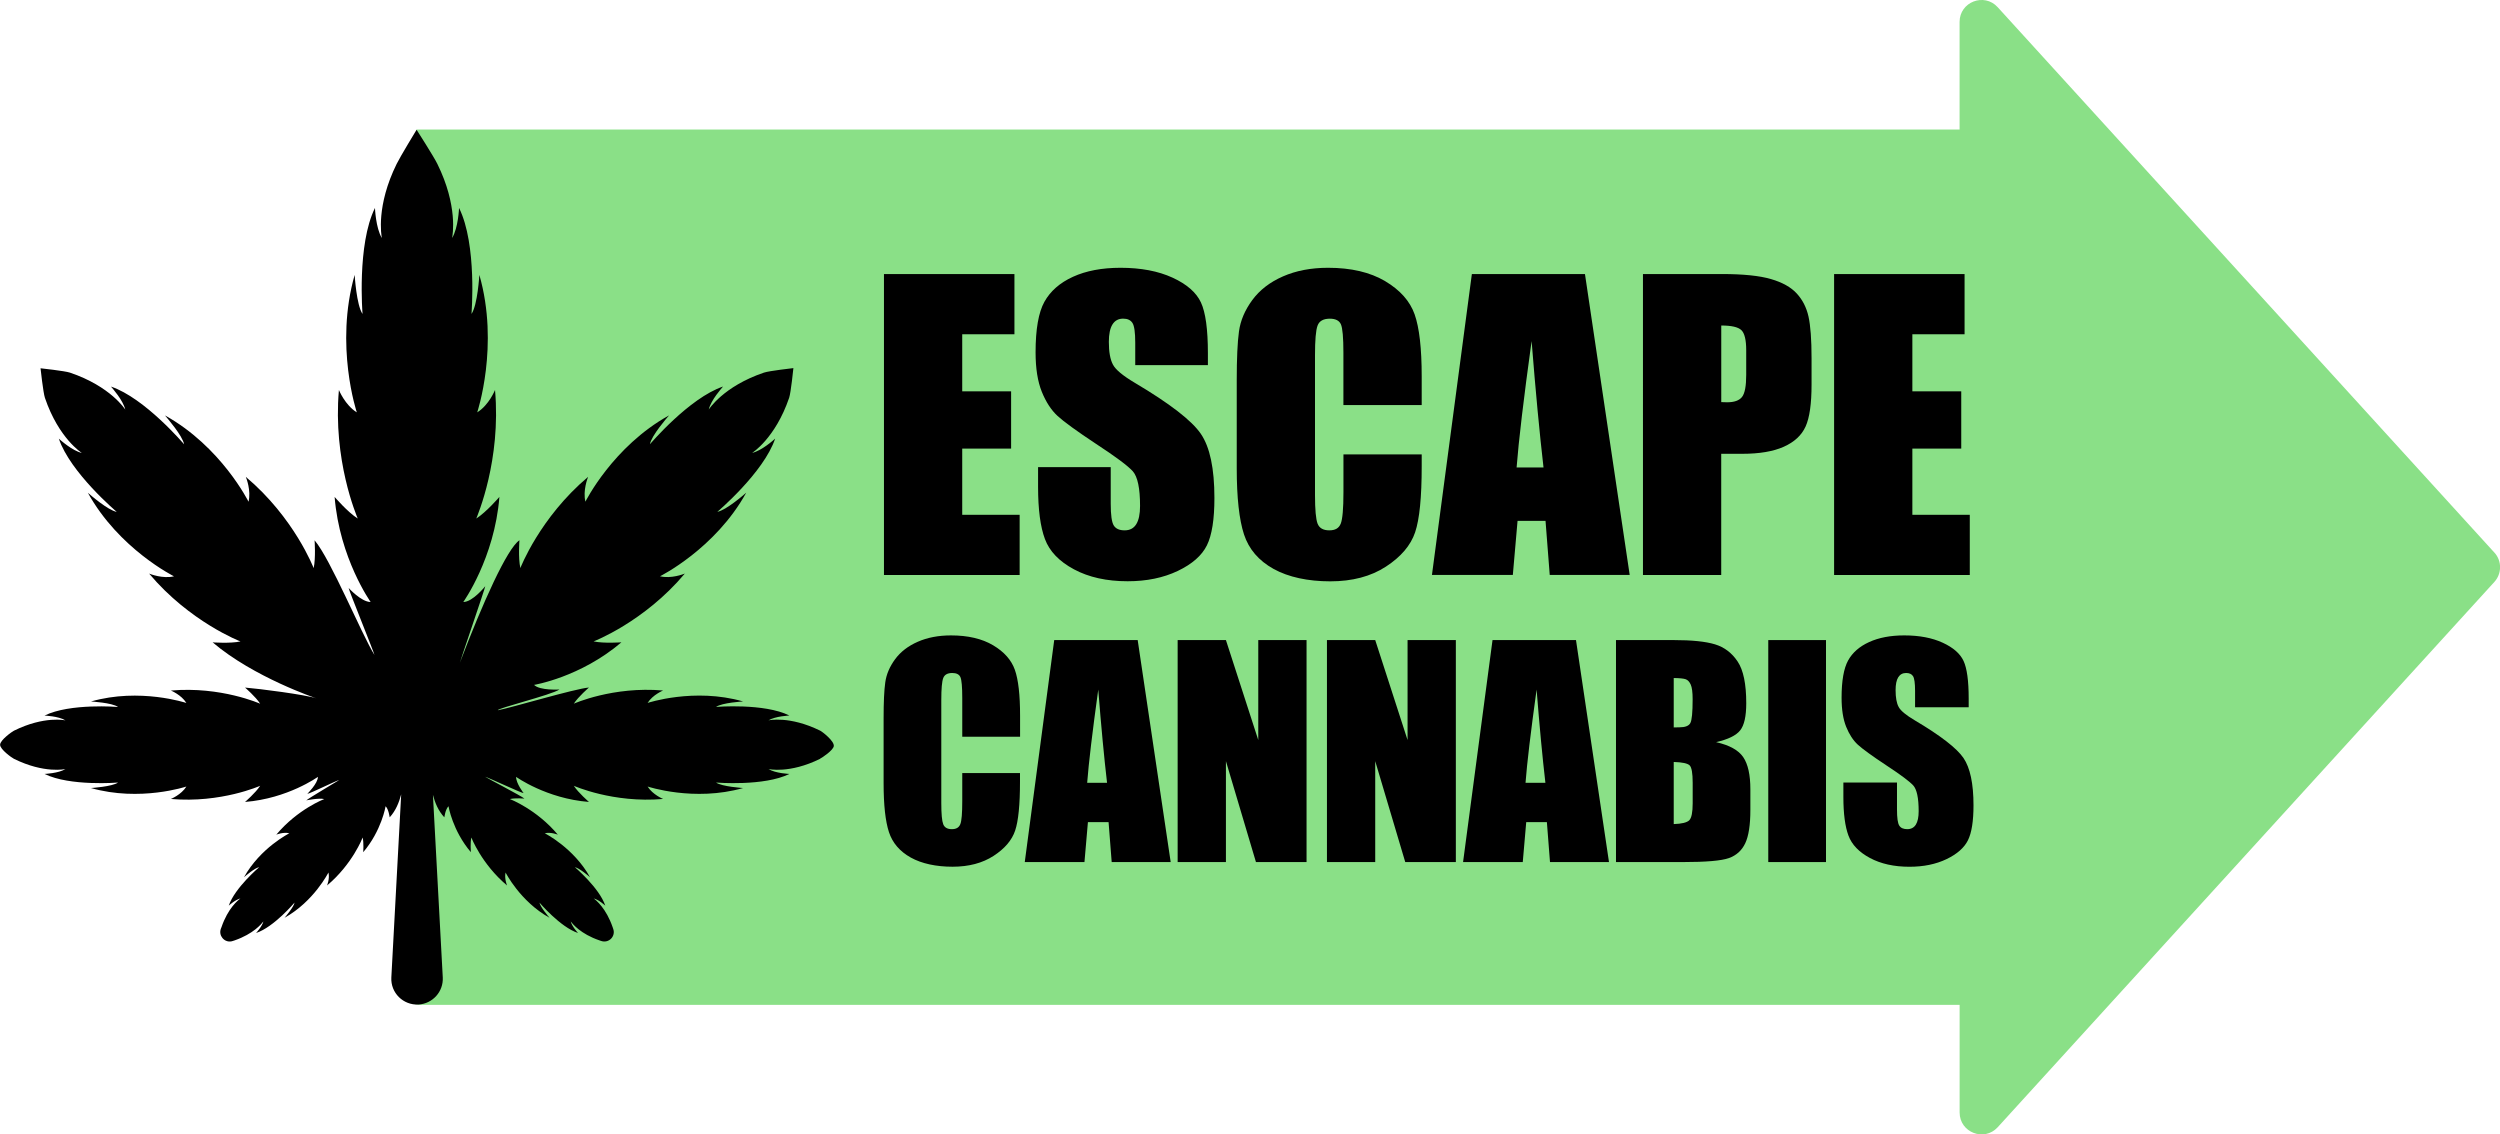 <?xml version="1.0" encoding="UTF-8"?><svg id="Ebene_1" xmlns="http://www.w3.org/2000/svg" viewBox="0 0 571.18 259.19"><defs><style>.cls-1{fill:#8ae087;}</style></defs><path class="cls-1" d="M569.88,126.23L456.41,1.64c-3.08-3.38-8.7-1.2-8.7,3.37v24.58H95.17l-3.98,195c0,2.76,2.24,5,5,5h351.53v24.58c0,4.57,5.62,6.74,8.7,3.37l113.47-124.58c1.74-1.91,1.74-4.83,0-6.73Z"/><g id="_x32_8_Marijuana"><path d="M187.36,173.37c-7,3.46-11.79,2.33-11.79,2.33,1.61,1,4.79,1.12,4.79,1.12-5.79,2.88-16.77,1.97-16.77,1.97,1.38.95,6.19,1.25,6.19,1.25-11.2,3.2-21.82-.34-21.82-.34,1.17,1.87,3.54,2.84,3.54,2.84-11.45,1-20.4-3.01-20.4-3.01,1.04,1.61,3.46,3.69,3.46,3.69-9.73-.76-16.65-5.73-16.65-5.73,0,1.51,1.72,3.71,1.72,3.71-.59-.02-8.2-3.64-8.8-3.73.66.42,8.35,4.43,8.99,4.98,0,0-2.12-.17-3.33.11,0,0,6.07,2.31,10.96,8.14,0,0-1.59-.66-2.99-.32,0,0,6.6,3.31,10.35,10.05-.28-.23-2.44-2.12-3.48-2.31,0,0,5.6,4.73,6.96,8.8,0,0-1.44-1.36-2.65-1.65.55.4,2.84,2.25,4.33,6.57.04.11.06.21.11.32.34.88.08,1.75-.48,2.31s-1.43.82-2.32.49c-.11-.04-.21-.08-.32-.11-4.33-1.48-6.17-3.8-6.57-4.33.3,1.19,1.68,2.65,1.68,2.65-4.09-1.36-8.82-6.96-8.82-6.96.19,1.04,2.08,3.2,2.31,3.48-6.74-3.75-10.05-10.35-10.05-10.35-.32,1.4.34,2.97.34,2.97-5.83-4.9-8.16-10.96-8.16-10.96-.28,1.23-.11,3.35-.11,3.35-4.2-4.94-5.11-10.5-5.11-10.5-.72.7-.95,2.54-.95,2.54-1.38-1.48-2.14-3.33-2.61-5.15l2.25,41.73c.17,3.24-2.31,6-5.56,6.19-3.48.17-6.38-2.67-6.19-6.19l2.25-41.84c-.49,1.87-1.25,3.75-2.63,5.26,0,0-.23-1.84-.93-2.54,0,0-.91,5.56-5.11,10.5,0,0,.15-2.12-.13-3.35,0,0-2.31,6.07-8.14,10.96,0,0,.66-1.57.32-2.97,0,0-3.31,6.6-10.03,10.35.23-.28,2.1-2.44,2.29-3.48,0,0-4.71,5.6-8.8,6.96,0,0,1.36-1.46,1.68-2.65-.4.53-2.27,2.84-6.57,4.33-.13.02-.23.06-.34.11-.96.37-1.9.03-2.45-.65-.46-.56-.65-1.35-.35-2.15.04-.11.08-.21.13-.32,1.48-4.33,3.77-6.17,4.33-6.57-1.21.3-2.67,1.65-2.67,1.65,1.38-4.07,6.96-8.8,6.96-8.8-1.06.19-3.22,2.08-3.48,2.31,3.75-6.74,10.37-10.05,10.37-10.05-1.42-.34-2.99.32-2.99.32,4.88-5.83,10.96-8.14,10.96-8.14-1.23-.28-4.1.3-4.1.3.64-.55,6.85-4.22,7.51-4.64-.59.08-6.71,3.13-7.28,3.15,0,0,2.42-2.38,2.42-3.88,0,0-6.89,4.96-16.65,5.73,0,0,2.42-2.08,3.46-3.69,0,0-8.95,4.01-20.4,3.01,0,0,2.4-.98,3.54-2.84,0,0-10.6,3.54-21.8.34,0,0,4.81-.3,6.19-1.25,0,0-10.99.91-16.8-1.97,0,0,3.2-.13,4.79-1.12,0,0-4.79,1.12-11.77-2.33-.45-.21-3.17-2.14-3.17-3.21,0-1.07,2.72-3,3.17-3.22,6.98-3.46,11.77-2.35,11.77-2.35-1.59-.98-4.79-1.1-4.79-1.1,5.81-2.88,16.8-1.97,16.8-1.97-1.38-.98-6.19-1.25-6.19-1.25,11.2-3.2,21.8.34,21.8.34-1.15-1.87-3.54-2.84-3.54-2.84,11.45-1,20.4,3.01,20.4,3.01-1.04-1.61-3.46-3.69-3.46-3.69,3.2.25,13.85,1.63,16.29,2.46,0,0-14.31-4.79-23.69-12.79,0,0,4.01.3,6.36-.21,0,0-11.54-4.41-20.87-15.5.28.11,3.12,1.23,5.68.62,0,0-12.6-6.26-19.68-19.09.51.45,4.6,4.01,6.6,4.37,0,0-10.62-8.97-13.23-16.73.36.32,3.07,2.76,5.26,3.27,0,0-5.28-3.29-8.44-12.6-.4-1.17-1-6.75-1-6.75,0,0,5.58.6,6.74,1,9.33,3.16,12.62,8.44,12.62,8.44-.53-2.18-2.97-4.9-3.27-5.26,7.74,2.61,16.71,13.19,16.71,13.19-.36-1.97-3.92-6.07-4.37-6.6,12.85,7.13,19.09,19.72,19.09,19.72.62-2.57-.51-5.41-.62-5.68,11.09,9.33,15.5,20.85,15.5,20.85.51-2.33.21-6.36.21-6.36,3.69,4.33,10.64,21.27,13.68,26.2,0-.34-5.93-14.97-5.9-15.31,0,0,2.89,3.21,5.03,3.21,0,0-7.1-9.97-8.23-24.01,0,0,2.95,3.46,5.28,4.94-.28-.72-5.7-13.34-4.3-29.37,0,0,1.4,3.46,4.09,5.11,0,0-5.11-15.27-.49-31.41,0,0,.4,6.91,1.8,8.93,0,0-1.31-15.86,2.84-24.22,0,0,.17,4.56,1.57,6.87-.11-.64-1.34-7.36,3.39-16.94.78-1.61,4.55-7.8,4.55-7.8,0,0,3.96,6.19,4.74,7.8,4.73,9.59,3.5,16.31,3.37,16.94,1.42-2.31,1.59-6.87,1.59-6.87,4.16,8.36,2.84,24.22,2.84,24.22,1.4-2.01,1.8-8.93,1.8-8.93,4.62,16.14-.49,31.41-.49,31.41,2.69-1.65,4.07-5.11,4.07-5.11,1.42,16.03-4.01,28.65-4.28,29.37,2.31-1.48,5.28-4.94,5.28-4.94-1.12,14.04-8.25,24.01-8.25,24.01,2.16,0,5.02-3.61,5.02-3.61,0,.36-5.77,17.16-5.81,17.5,5.27-13.83,10.82-26.12,13.62-28,0,0-.32,4.03.21,6.36,0,0,4.41-11.51,15.48-20.85-.11.28-1.23,3.12-.62,5.68,0,0,6.26-12.6,19.11-19.72-.45.53-4.03,4.62-4.37,6.6,0,0,8.97-10.58,16.71-13.19-.3.36-2.76,3.08-3.27,5.26,0,0,3.29-5.28,12.62-8.44,1.17-.4,6.72-1.03,6.72-1.03,0,0-.57,5.61-.97,6.78-3.18,9.31-8.46,12.6-8.46,12.6,2.18-.51,4.92-2.95,5.26-3.27-2.61,7.76-13.21,16.73-13.21,16.73,1.99-.36,6.09-3.92,6.6-4.37-7.08,12.83-19.7,19.09-19.7,19.09,2.57.62,5.41-.51,5.68-.62-9.31,11.09-20.85,15.5-20.85,15.5,2.35.51,6.36.21,6.36.21-9.39,8-19.96,9.73-19.96,9.73,1.34,1.34,5.81,1.05,5.81,1.05-1.9,1.26-14.48,4.35-14.06,4.74,2.84-.51,17.61-4.94,20.79-5.19,0,0-2.42,2.08-3.46,3.69,0,0,8.95-4.01,20.4-3.01,0,0-2.38.98-3.54,2.84,0,0,10.62-3.54,21.82-.34,0,0-4.81.28-6.19,1.25,0,0,10.99-.91,16.77,1.97,0,0-3.18.13-4.79,1.1,0,0,4.79-1.1,11.81,2.35.45.21,3.26,2.36,3.12,3.53-.11.95-2.7,2.68-3.15,2.89Z"/></g><path d="M201.96,62.61h29.81v13.76h-11.93v13.04h11.17v13.08h-11.17v15.12h13.12v13.76h-31V62.61Z"/><path d="M275.97,83.42h-16.6v-5.1c0-2.38-.21-3.89-.64-4.54-.42-.65-1.13-.98-2.12-.98-1.08,0-1.89.44-2.44,1.32s-.83,2.21-.83,3.99c0,2.29.31,4.02.93,5.18.59,1.16,2.28,2.56,5.05,4.2,7.96,4.72,12.97,8.6,15.04,11.63s3.1,7.91,3.1,14.65c0,4.9-.57,8.51-1.72,10.83s-3.36,4.27-6.65,5.84-7.11,2.36-11.46,2.36c-4.79,0-8.87-.91-12.25-2.72-3.38-1.81-5.6-4.12-6.64-6.92-1.05-2.8-1.57-6.78-1.57-11.93v-4.5h16.6v8.37c0,2.58.23,4.23.7,4.97.47.74,1.29,1.1,2.48,1.1s2.07-.47,2.65-1.4.87-2.32.87-4.16c0-4.05-.55-6.69-1.66-7.94-1.13-1.25-3.92-3.33-8.37-6.24-4.44-2.94-7.39-5.08-8.83-6.41-1.44-1.33-2.64-3.17-3.59-5.52-.95-2.35-1.42-5.35-1.42-9,0-5.27.67-9.12,2.02-11.55,1.35-2.43,3.52-4.34,6.52-5.71,3-1.37,6.62-2.06,10.87-2.06,4.64,0,8.6.75,11.87,2.25,3.27,1.5,5.44,3.39,6.5,5.67,1.06,2.28,1.59,6.15,1.59,11.61v2.72Z"/><path d="M324.81,92.55h-17.88v-11.95c0-3.47-.19-5.64-.57-6.5-.38-.86-1.23-1.29-2.53-1.29-1.47,0-2.41.52-2.8,1.57-.4,1.05-.59,3.31-.59,6.79v31.93c0,3.34.2,5.52.59,6.54.4,1.02,1.29,1.53,2.68,1.53s2.2-.51,2.61-1.53.62-3.42.62-7.19v-8.64h17.88v2.68c0,7.12-.5,12.16-1.51,15.14-1.01,2.98-3.23,5.59-6.67,7.83-3.44,2.24-7.68,3.36-12.72,3.36s-9.55-.95-12.95-2.84-5.65-4.52-6.75-7.88-1.66-8.4-1.66-15.14v-20.09c0-4.95.17-8.67.51-11.15.34-2.48,1.35-4.86,3.04-7.16,1.68-2.29,4.02-4.1,7.01-5.41s6.42-1.97,10.3-1.97c5.27,0,9.61,1.02,13.04,3.05,3.43,2.04,5.68,4.57,6.75,7.61s1.61,7.77,1.61,14.18v6.53Z"/><path d="M362.12,62.61l10.22,68.75h-18.27l-.96-12.36h-6.39l-1.08,12.36h-18.48l9.12-68.75h25.84ZM352.65,106.81c-.9-7.79-1.81-17.41-2.72-28.88-1.82,13.17-2.96,22.79-3.43,28.88h6.15Z"/><path d="M375.38,62.61h18.01c4.87,0,8.61.38,11.23,1.15,2.62.76,4.59,1.87,5.9,3.31,1.32,1.44,2.21,3.19,2.67,5.25s.7,5.23.7,9.53v5.99c0,4.39-.45,7.59-1.36,9.6-.91,2.01-2.57,3.55-4.99,4.63-2.42,1.08-5.58,1.61-9.49,1.61h-4.8v27.69h-17.88V62.61ZM393.26,74.37v17.5c.51.03.95.04,1.32.04,1.64,0,2.78-.4,3.42-1.21s.96-2.48.96-5.03v-5.65c0-2.35-.37-3.88-1.1-4.59-.74-.71-2.27-1.06-4.59-1.06Z"/><path d="M419.04,62.61h29.81v13.76h-11.93v13.04h11.17v13.08h-11.17v15.12h13.12v13.76h-31V62.61Z"/><path d="M233.04,168.32h-13.19v-8.81c0-2.56-.14-4.16-.42-4.8-.28-.63-.9-.95-1.86-.95-1.09,0-1.78.39-2.07,1.16-.29.77-.44,2.44-.44,5.01v23.56c0,2.46.15,4.07.44,4.82.29.75.95,1.13,1.97,1.13s1.62-.38,1.93-1.13.45-2.52.45-5.31v-6.38h13.19v1.98c0,5.25-.37,8.97-1.11,11.17-.74,2.2-2.38,4.12-4.92,5.77-2.54,1.65-5.67,2.48-9.38,2.48s-7.05-.7-9.55-2.1c-2.51-1.4-4.17-3.34-4.98-5.81-.81-2.47-1.22-6.2-1.22-11.17v-14.82c0-3.65.12-6.4.38-8.22.25-1.83,1-3.59,2.24-5.28,1.24-1.69,2.96-3.02,5.17-3.99,2.2-.97,4.74-1.46,7.6-1.46,3.88,0,7.09.75,9.62,2.25s4.19,3.38,4.98,5.62c.79,2.24,1.19,5.73,1.19,10.46v4.82Z"/><path d="M259.93,146.24l7.54,50.72h-13.48l-.71-9.12h-4.72l-.79,9.12h-13.64l6.73-50.72h19.06ZM252.93,178.85c-.67-5.74-1.34-12.85-2.01-21.3-1.34,9.71-2.19,16.81-2.53,21.3h4.54Z"/><path d="M298.51,146.24v50.72h-11.56l-6.86-23.06v23.06h-11.03v-50.72h11.03l7.39,22.84v-22.84h11.03Z"/><path d="M332.62,146.24v50.72h-11.56l-6.86-23.06v23.06h-11.03v-50.72h11.03l7.39,22.84v-22.84h11.03Z"/><path d="M360.07,146.24l7.54,50.72h-13.48l-.71-9.12h-4.72l-.79,9.12h-13.64l6.73-50.72h19.06ZM353.08,178.85c-.67-5.74-1.34-12.85-2.01-21.3-1.34,9.71-2.19,16.81-2.53,21.3h4.54Z"/><path d="M369.21,146.24h13.16c4.16,0,7.3.32,9.45.97,2.14.65,3.87,1.96,5.18,3.93,1.32,1.97,1.97,5.15,1.97,9.53,0,2.96-.46,5.03-1.39,6.2-.93,1.17-2.76,2.06-5.5,2.69,3.05.69,5.12,1.83,6.2,3.43,1.09,1.6,1.63,4.05,1.63,7.35v4.7c0,3.43-.39,5.97-1.17,7.62-.78,1.65-2.03,2.78-3.74,3.39-1.71.61-5.22.91-10.53.91h-15.26v-50.72ZM382.4,154.92v11.28c.56-.02,1-.03,1.32-.03,1.29,0,2.12-.32,2.47-.96.36-.64.53-2.46.53-5.47,0-1.59-.15-2.7-.44-3.34-.29-.64-.67-1.04-1.14-1.21-.47-.17-1.38-.26-2.74-.28ZM382.4,174.09v14.19c1.86-.06,3.04-.36,3.56-.88.51-.52.77-1.81.77-3.85v-4.73c0-2.17-.23-3.49-.69-3.95-.46-.46-1.67-.72-3.63-.78Z"/><path d="M417.19,146.24v50.72h-13.19v-50.72h13.19Z"/><path d="M449.79,161.59h-12.25v-3.76c0-1.75-.16-2.87-.47-3.35s-.84-.72-1.57-.72c-.79,0-1.39.32-1.8.97-.41.65-.61,1.63-.61,2.95,0,1.69.23,2.97.69,3.82.44.86,1.68,1.89,3.73,3.1,5.87,3.48,9.57,6.35,11.09,8.58,1.52,2.23,2.29,5.84,2.29,10.81,0,3.61-.42,6.28-1.27,7.99s-2.48,3.15-4.9,4.31c-2.42,1.16-5.24,1.74-8.46,1.74-3.53,0-6.54-.67-9.04-2.01-2.5-1.34-4.13-3.04-4.9-5.11-.77-2.07-1.16-5-1.16-8.8v-3.32h12.25v6.17c0,1.9.17,3.12.52,3.67s.96.81,1.83.81,1.53-.35,1.96-1.04c.43-.69.64-1.71.64-3.07,0-2.99-.41-4.94-1.22-5.86-.84-.92-2.89-2.46-6.17-4.61-3.28-2.17-5.45-3.75-6.52-4.73-1.06-.98-1.95-2.34-2.65-4.07-.7-1.73-1.05-3.95-1.05-6.64,0-3.88.5-6.72,1.49-8.52.99-1.79,2.59-3.2,4.81-4.21,2.21-1.01,4.89-1.52,8.02-1.52,3.42,0,6.34.55,8.76,1.66s4.01,2.5,4.79,4.18c.78,1.68,1.17,4.54,1.17,8.57v2.01Z"/></svg>